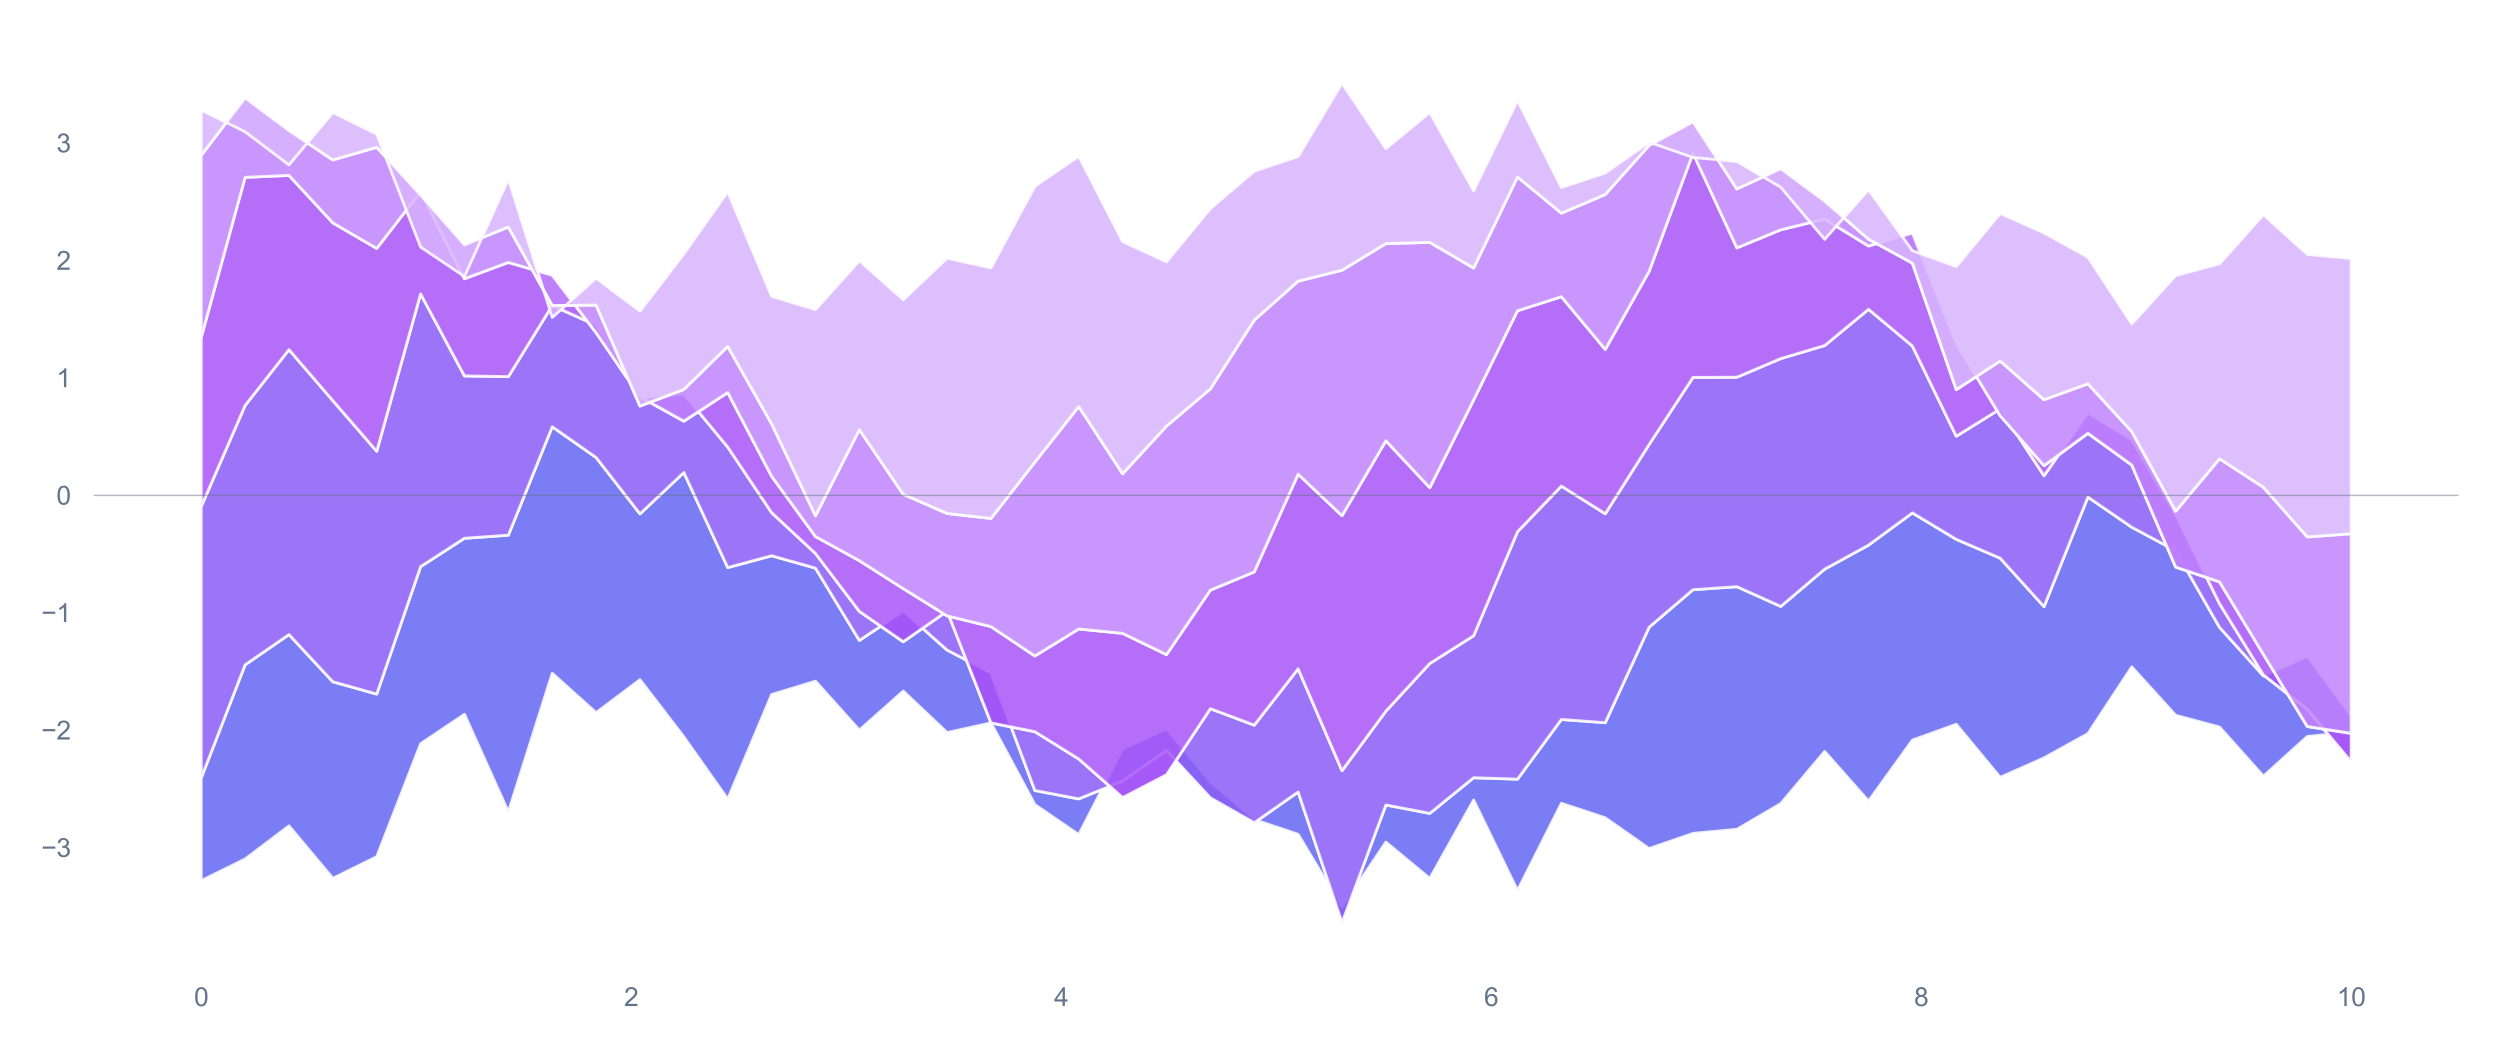 <?xml version="1.0" encoding="utf-8" standalone="no"?>
<!DOCTYPE svg PUBLIC "-//W3C//DTD SVG 1.1//EN"
  "http://www.w3.org/Graphics/SVG/1.1/DTD/svg11.dtd">
<svg xmlns:xlink="http://www.w3.org/1999/xlink" viewBox="0 0 871.201 366.791" xmlns="http://www.w3.org/2000/svg" version="1.1">
 <defs>
  <style type="text/css">*{stroke-linejoin: round; stroke-linecap: butt}</style>
 </defs>
 <g id="figure_1">
  <g id="patch_1">
   <path d="M 0 366.791 
L 871.201 366.791 
L 871.201 0 
L 0 0 
z
" style="fill: #ffffff"/>
  </g>
  <g id="axes_1">
   <g id="patch_2">
    <path d="M 32.661 336.16 
L 856.801 336.16 
L 856.801 14.4 
L 32.661 14.4 
z
" style="fill: #ffffff"/>
   </g>
   <g id="matplotlib.axis_1">
    <g id="xtick_1">
     <g id="line2d_1">
      <path d="M 70.122 336.16 
L 70.122 14.4 
" clip-path="url(#p1fc09c2323)" style="fill: none; stroke: #ffffff; stroke-width: 0.8; stroke-linecap: round"/>
     </g>
     <g id="text_1">
      <!-- 0 -->
      <g style="fill: #64748b" transform="translate(67.62 350.602) scale(0.09 -0.09)">
       <defs>
        <path id="ArialMT-30" d="M 266 2259 
Q 266 3072 433 3567 
Q 600 4063 929 4331 
Q 1259 4600 1759 4600 
Q 2128 4600 2406 4451 
Q 2684 4303 2865 4023 
Q 3047 3744 3150 3342 
Q 3253 2941 3253 2259 
Q 3253 1453 3087 958 
Q 2922 463 2592 192 
Q 2263 -78 1759 -78 
Q 1097 -78 719 397 
Q 266 969 266 2259 
z
M 844 2259 
Q 844 1131 1108 757 
Q 1372 384 1759 384 
Q 2147 384 2411 759 
Q 2675 1134 2675 2259 
Q 2675 3391 2411 3762 
Q 2147 4134 1753 4134 
Q 1366 4134 1134 3806 
Q 844 3388 844 2259 
z
" transform="scale(0.016)"/>
       </defs>
       <use xlink:href="#ArialMT-30"/>
      </g>
     </g>
    </g>
    <g id="xtick_2">
     <g id="line2d_2">
      <path d="M 219.966 336.16 
L 219.966 14.4 
" clip-path="url(#p1fc09c2323)" style="fill: none; stroke: #ffffff; stroke-width: 0.8; stroke-linecap: round"/>
     </g>
     <g id="text_2">
      <!-- 2 -->
      <g style="fill: #64748b" transform="translate(217.464 350.602) scale(0.09 -0.09)">
       <defs>
        <path id="ArialMT-32" d="M 3222 541 
L 3222 0 
L 194 0 
Q 188 203 259 391 
Q 375 700 629 1000 
Q 884 1300 1366 1694 
Q 2113 2306 2375 2664 
Q 2638 3022 2638 3341 
Q 2638 3675 2398 3904 
Q 2159 4134 1775 4134 
Q 1369 4134 1125 3890 
Q 881 3647 878 3216 
L 300 3275 
Q 359 3922 746 4261 
Q 1134 4600 1788 4600 
Q 2447 4600 2831 4234 
Q 3216 3869 3216 3328 
Q 3216 3053 3103 2787 
Q 2991 2522 2730 2228 
Q 2469 1934 1863 1422 
Q 1356 997 1212 845 
Q 1069 694 975 541 
L 3222 541 
z
" transform="scale(0.016)"/>
       </defs>
       <use xlink:href="#ArialMT-32"/>
      </g>
     </g>
    </g>
    <g id="xtick_3">
     <g id="line2d_3">
      <path d="M 369.81 336.16 
L 369.81 14.4 
" clip-path="url(#p1fc09c2323)" style="fill: none; stroke: #ffffff; stroke-width: 0.8; stroke-linecap: round"/>
     </g>
     <g id="text_3">
      <!-- 4 -->
      <g style="fill: #64748b" transform="translate(367.307 350.602) scale(0.09 -0.09)">
       <defs>
        <path id="ArialMT-34" d="M 2069 0 
L 2069 1097 
L 81 1097 
L 81 1613 
L 2172 4581 
L 2631 4581 
L 2631 1613 
L 3250 1613 
L 3250 1097 
L 2631 1097 
L 2631 0 
L 2069 0 
z
M 2069 1613 
L 2069 3678 
L 634 1613 
L 2069 1613 
z
" transform="scale(0.016)"/>
       </defs>
       <use xlink:href="#ArialMT-34"/>
      </g>
     </g>
    </g>
    <g id="xtick_4">
     <g id="line2d_4">
      <path d="M 519.653 336.16 
L 519.653 14.4 
" clip-path="url(#p1fc09c2323)" style="fill: none; stroke: #ffffff; stroke-width: 0.8; stroke-linecap: round"/>
     </g>
     <g id="text_4">
      <!-- 6 -->
      <g style="fill: #64748b" transform="translate(517.151 350.602) scale(0.09 -0.09)">
       <defs>
        <path id="ArialMT-36" d="M 3184 3459 
L 2625 3416 
Q 2550 3747 2413 3897 
Q 2184 4138 1850 4138 
Q 1581 4138 1378 3988 
Q 1113 3794 959 3422 
Q 806 3050 800 2363 
Q 1003 2672 1297 2822 
Q 1591 2972 1913 2972 
Q 2475 2972 2870 2558 
Q 3266 2144 3266 1488 
Q 3266 1056 3080 686 
Q 2894 316 2569 119 
Q 2244 -78 1831 -78 
Q 1128 -78 684 439 
Q 241 956 241 2144 
Q 241 3472 731 4075 
Q 1159 4600 1884 4600 
Q 2425 4600 2770 4297 
Q 3116 3994 3184 3459 
z
M 888 1484 
Q 888 1194 1011 928 
Q 1134 663 1356 523 
Q 1578 384 1822 384 
Q 2178 384 2434 671 
Q 2691 959 2691 1453 
Q 2691 1928 2437 2201 
Q 2184 2475 1800 2475 
Q 1419 2475 1153 2201 
Q 888 1928 888 1484 
z
" transform="scale(0.016)"/>
       </defs>
       <use xlink:href="#ArialMT-36"/>
      </g>
     </g>
    </g>
    <g id="xtick_5">
     <g id="line2d_5">
      <path d="M 669.497 336.16 
L 669.497 14.4 
" clip-path="url(#p1fc09c2323)" style="fill: none; stroke: #ffffff; stroke-width: 0.8; stroke-linecap: round"/>
     </g>
     <g id="text_5">
      <!-- 8 -->
      <g style="fill: #64748b" transform="translate(666.994 350.602) scale(0.09 -0.09)">
       <defs>
        <path id="ArialMT-38" d="M 1131 2484 
Q 781 2613 612 2850 
Q 444 3088 444 3419 
Q 444 3919 803 4259 
Q 1163 4600 1759 4600 
Q 2359 4600 2725 4251 
Q 3091 3903 3091 3403 
Q 3091 3084 2923 2848 
Q 2756 2613 2416 2484 
Q 2838 2347 3058 2040 
Q 3278 1734 3278 1309 
Q 3278 722 2862 322 
Q 2447 -78 1769 -78 
Q 1091 -78 675 323 
Q 259 725 259 1325 
Q 259 1772 486 2073 
Q 713 2375 1131 2484 
z
M 1019 3438 
Q 1019 3113 1228 2906 
Q 1438 2700 1772 2700 
Q 2097 2700 2305 2904 
Q 2513 3109 2513 3406 
Q 2513 3716 2298 3927 
Q 2084 4138 1766 4138 
Q 1444 4138 1231 3931 
Q 1019 3725 1019 3438 
z
M 838 1322 
Q 838 1081 952 856 
Q 1066 631 1291 507 
Q 1516 384 1775 384 
Q 2178 384 2440 643 
Q 2703 903 2703 1303 
Q 2703 1709 2433 1975 
Q 2163 2241 1756 2241 
Q 1359 2241 1098 1978 
Q 838 1716 838 1322 
z
" transform="scale(0.016)"/>
       </defs>
       <use xlink:href="#ArialMT-38"/>
      </g>
     </g>
    </g>
    <g id="xtick_6">
     <g id="line2d_6">
      <path d="M 819.34 336.16 
L 819.34 14.4 
" clip-path="url(#p1fc09c2323)" style="fill: none; stroke: #ffffff; stroke-width: 0.8; stroke-linecap: round"/>
     </g>
     <g id="text_6">
      <!-- 10 -->
      <g style="fill: #64748b" transform="translate(814.336 350.602) scale(0.09 -0.09)">
       <defs>
        <path id="ArialMT-31" d="M 2384 0 
L 1822 0 
L 1822 3584 
Q 1619 3391 1289 3197 
Q 959 3003 697 2906 
L 697 3450 
Q 1169 3672 1522 3987 
Q 1875 4303 2022 4600 
L 2384 4600 
L 2384 0 
z
" transform="scale(0.016)"/>
       </defs>
       <use xlink:href="#ArialMT-31"/>
       <use xlink:href="#ArialMT-30" transform="translate(55.615 0)"/>
      </g>
     </g>
    </g>
   </g>
   <g id="matplotlib.axis_2">
    <g id="ytick_1">
     <g id="line2d_7">
      <path d="M 32.661 295.407 
L 856.801 295.407 
" clip-path="url(#p1fc09c2323)" style="fill: none; stroke: #ffffff; stroke-width: 0.8; stroke-linecap: round"/>
     </g>
     <g id="text_7">
      <!-- −3 -->
      <g style="fill: #64748b" transform="translate(14.4 298.628) scale(0.09 -0.09)">
       <defs>
        <path id="ArialMT-2212" d="M 3381 1997 
L 356 1997 
L 356 2522 
L 3381 2522 
L 3381 1997 
z
" transform="scale(0.016)"/>
        <path id="ArialMT-33" d="M 269 1209 
L 831 1284 
Q 928 806 1161 595 
Q 1394 384 1728 384 
Q 2125 384 2398 659 
Q 2672 934 2672 1341 
Q 2672 1728 2419 1979 
Q 2166 2231 1775 2231 
Q 1616 2231 1378 2169 
L 1441 2663 
Q 1497 2656 1531 2656 
Q 1891 2656 2178 2843 
Q 2466 3031 2466 3422 
Q 2466 3731 2256 3934 
Q 2047 4138 1716 4138 
Q 1388 4138 1169 3931 
Q 950 3725 888 3313 
L 325 3413 
Q 428 3978 793 4289 
Q 1159 4600 1703 4600 
Q 2078 4600 2393 4439 
Q 2709 4278 2876 4000 
Q 3044 3722 3044 3409 
Q 3044 3113 2884 2869 
Q 2725 2625 2413 2481 
Q 2819 2388 3044 2092 
Q 3269 1797 3269 1353 
Q 3269 753 2831 336 
Q 2394 -81 1725 -81 
Q 1122 -81 723 278 
Q 325 638 269 1209 
z
" transform="scale(0.016)"/>
       </defs>
       <use xlink:href="#ArialMT-2212"/>
       <use xlink:href="#ArialMT-33" transform="translate(58.398 0)"/>
      </g>
     </g>
    </g>
    <g id="ytick_2">
     <g id="line2d_8">
      <path d="M 32.661 254.484 
L 856.801 254.484 
" clip-path="url(#p1fc09c2323)" style="fill: none; stroke: #ffffff; stroke-width: 0.8; stroke-linecap: round"/>
     </g>
     <g id="text_8">
      <!-- −2 -->
      <g style="fill: #64748b" transform="translate(14.4 257.705) scale(0.09 -0.09)">
       <use xlink:href="#ArialMT-2212"/>
       <use xlink:href="#ArialMT-32" transform="translate(58.398 0)"/>
      </g>
     </g>
    </g>
    <g id="ytick_3">
     <g id="line2d_9">
      <path d="M 32.661 213.56 
L 856.801 213.56 
" clip-path="url(#p1fc09c2323)" style="fill: none; stroke: #ffffff; stroke-width: 0.8; stroke-linecap: round"/>
     </g>
     <g id="text_9">
      <!-- −1 -->
      <g style="fill: #64748b" transform="translate(14.4 216.781) scale(0.09 -0.09)">
       <use xlink:href="#ArialMT-2212"/>
       <use xlink:href="#ArialMT-31" transform="translate(58.398 0)"/>
      </g>
     </g>
    </g>
    <g id="ytick_4">
     <g id="line2d_10">
      <path d="M 32.661 172.637 
L 856.801 172.637 
" clip-path="url(#p1fc09c2323)" style="fill: none; stroke: #ffffff; stroke-width: 0.8; stroke-linecap: round"/>
     </g>
     <g id="text_10">
      <!-- 0 -->
      <g style="fill: #64748b" transform="translate(19.657 175.858) scale(0.09 -0.09)">
       <use xlink:href="#ArialMT-30"/>
      </g>
     </g>
    </g>
    <g id="ytick_5">
     <g id="line2d_11">
      <path d="M 32.661 131.713 
L 856.801 131.713 
" clip-path="url(#p1fc09c2323)" style="fill: none; stroke: #ffffff; stroke-width: 0.8; stroke-linecap: round"/>
     </g>
     <g id="text_11">
      <!-- 1 -->
      <g style="fill: #64748b" transform="translate(19.657 134.934) scale(0.09 -0.09)">
       <use xlink:href="#ArialMT-31"/>
      </g>
     </g>
    </g>
    <g id="ytick_6">
     <g id="line2d_12">
      <path d="M 32.661 90.79 
L 856.801 90.79 
" clip-path="url(#p1fc09c2323)" style="fill: none; stroke: #ffffff; stroke-width: 0.8; stroke-linecap: round"/>
     </g>
     <g id="text_12">
      <!-- 2 -->
      <g style="fill: #64748b" transform="translate(19.657 94.011) scale(0.09 -0.09)">
       <use xlink:href="#ArialMT-32"/>
      </g>
     </g>
    </g>
    <g id="ytick_7">
     <g id="line2d_13">
      <path d="M 32.661 49.866 
L 856.801 49.866 
" clip-path="url(#p1fc09c2323)" style="fill: none; stroke: #ffffff; stroke-width: 0.8; stroke-linecap: round"/>
     </g>
     <g id="text_13">
      <!-- 3 -->
      <g style="fill: #64748b" transform="translate(19.657 53.087) scale(0.09 -0.09)">
       <use xlink:href="#ArialMT-33"/>
      </g>
     </g>
    </g>
   </g>
   <g id="FillBetweenPolyCollection_1">
    <defs>
     <path id="m7e93e150cd" d="M 70.122 -95.695 
L 70.122 -59.906 
L 85.412 -67.451 
L 100.703 -78.995 
L 115.993 -60.735 
L 131.283 -68.264 
L 146.573 -107.615 
L 161.863 -117.889 
L 177.153 -83.876 
L 192.444 -132.172 
L 207.734 -118.448 
L 223.024 -129.939 
L 238.314 -110.009 
L 253.604 -88.344 
L 268.894 -124.765 
L 284.185 -129.426 
L 299.475 -112.369 
L 314.765 -125.961 
L 330.055 -111.506 
L 345.345 -114.872 
L 360.635 -86.423 
L 375.926 -75.95 
L 391.216 -105.711 
L 406.506 -112.767 
L 421.796 -94.209 
L 437.086 -81.18 
L 452.376 -76.062 
L 467.667 -50.543 
L 482.957 -73.346 
L 498.247 -60.687 
L 513.537 -88.01 
L 528.827 -56.497 
L 544.117 -86.862 
L 559.408 -81.805 
L 574.698 -71.085 
L 589.988 -76.381 
L 605.278 -77.798 
L 620.568 -86.769 
L 635.858 -104.929 
L 651.149 -87.644 
L 666.439 -108.884 
L 681.729 -114.408 
L 697.019 -95.909 
L 712.309 -102.69 
L 727.599 -111.15 
L 742.89 -134.387 
L 758.18 -117.536 
L 773.47 -113.44 
L 788.76 -96.323 
L 804.05 -110.16 
L 819.34 -111.602 
L 819.34 -117.365 
L 819.34 -117.365 
L 804.05 -138.153 
L 788.76 -131.263 
L 773.47 -148.173 
L 758.18 -174.882 
L 742.89 -183.062 
L 727.599 -193.567 
L 712.309 -155.394 
L 697.019 -172.284 
L 681.729 -178.846 
L 666.439 -188.055 
L 651.149 -176.831 
L 635.858 -168.447 
L 620.568 -155.472 
L 605.278 -162.347 
L 589.988 -161.307 
L 574.698 -148.234 
L 559.408 -114.951 
L 544.117 -116.075 
L 528.827 -95.272 
L 513.537 -95.772 
L 498.247 -83.347 
L 482.957 -86.276 
L 467.667 -45.256 
L 452.376 -90.8 
L 437.086 -80.085 
L 421.796 -88.747 
L 406.506 -105.271 
L 391.216 -94.627 
L 375.926 -88.402 
L 360.635 -91.331 
L 345.345 -132.256 
L 330.055 -140.267 
L 314.765 -153.824 
L 299.475 -143.621 
L 284.185 -168.813 
L 268.894 -173.123 
L 253.604 -169.004 
L 238.314 -202.135 
L 223.024 -187.729 
L 207.734 -207.372 
L 192.444 -218.078 
L 177.153 -180.295 
L 161.863 -179.222 
L 146.573 -169.34 
L 131.283 -124.929 
L 115.993 -129.215 
L 100.703 -145.656 
L 85.412 -135.113 
L 70.122 -95.695 
z
" style="stroke: #ffffff; stroke-opacity: 0.85"/>
    </defs>
    <g clip-path="url(#p1fc09c2323)">
     <use xlink:href="#m7e93e150cd" x="0" y="366.791" style="fill: #6366f1; fill-opacity: 0.85; stroke: #ffffff; stroke-opacity: 0.85"/>
    </g>
   </g>
   <g id="FillBetweenPolyCollection_2">
    <defs>
     <path id="m563c2e433b" d="M 70.122 -190.272 
L 70.122 -95.695 
L 85.412 -135.113 
L 100.703 -145.656 
L 115.993 -129.215 
L 131.283 -124.929 
L 146.573 -169.34 
L 161.863 -179.222 
L 177.153 -180.295 
L 192.444 -218.078 
L 207.734 -207.372 
L 223.024 -187.729 
L 238.314 -202.135 
L 253.604 -169.004 
L 268.894 -173.123 
L 284.185 -168.813 
L 299.475 -143.621 
L 314.765 -153.824 
L 330.055 -140.267 
L 345.345 -132.256 
L 360.635 -91.331 
L 375.926 -88.402 
L 391.216 -94.627 
L 406.506 -105.271 
L 421.796 -88.747 
L 437.086 -80.085 
L 452.376 -90.8 
L 467.667 -45.256 
L 482.957 -86.276 
L 498.247 -83.347 
L 513.537 -95.772 
L 528.827 -95.272 
L 544.117 -116.075 
L 559.408 -114.951 
L 574.698 -148.234 
L 589.988 -161.307 
L 605.278 -162.347 
L 620.568 -155.472 
L 635.858 -168.447 
L 651.149 -176.831 
L 666.439 -188.055 
L 681.729 -178.846 
L 697.019 -172.284 
L 712.309 -155.394 
L 727.599 -193.567 
L 742.89 -183.062 
L 758.18 -174.882 
L 773.47 -148.173 
L 788.76 -131.263 
L 804.05 -138.153 
L 819.34 -117.365 
L 819.34 -101.319 
L 819.34 -101.319 
L 804.05 -119.545 
L 788.76 -131.588 
L 773.47 -156.433 
L 758.18 -187.392 
L 742.89 -213.516 
L 727.599 -222.938 
L 712.309 -201.01 
L 697.019 -224.283 
L 681.729 -214.782 
L 666.439 -246.214 
L 651.149 -259.003 
L 635.858 -246.378 
L 620.568 -241.842 
L 605.278 -235.345 
L 589.988 -235.272 
L 574.698 -211.93 
L 559.408 -187.757 
L 544.117 -197.406 
L 528.827 -181.508 
L 513.537 -145.256 
L 498.247 -135.579 
L 482.957 -118.979 
L 467.667 -98.22 
L 452.376 -133.722 
L 437.086 -114.096 
L 421.796 -119.836 
L 406.506 -96.791 
L 391.216 -88.841 
L 375.926 -102.302 
L 360.635 -111.813 
L 345.345 -114.876 
L 330.055 -153.837 
L 314.765 -143.151 
L 299.475 -153.743 
L 284.185 -173.924 
L 268.894 -188.154 
L 253.604 -210.998 
L 238.314 -229.481 
L 223.024 -228.214 
L 207.734 -253.431 
L 192.444 -260.331 
L 177.153 -235.546 
L 161.863 -235.792 
L 146.573 -264.385 
L 131.283 -209.555 
L 115.993 -227.184 
L 100.703 -244.949 
L 85.412 -225.498 
L 70.122 -190.272 
z
" style="stroke: #ffffff; stroke-opacity: 0.85"/>
    </defs>
    <g clip-path="url(#p1fc09c2323)">
     <use xlink:href="#m563c2e433b" x="0" y="366.791" style="fill: #8b5cf6; fill-opacity: 0.85; stroke: #ffffff; stroke-opacity: 0.85"/>
    </g>
   </g>
   <g id="FillBetweenPolyCollection_3">
    <defs>
     <path id="mcb488907af" d="M 70.122 -249.231 
L 70.122 -190.272 
L 85.412 -225.498 
L 100.703 -244.949 
L 115.993 -227.184 
L 131.283 -209.555 
L 146.573 -264.385 
L 161.863 -235.792 
L 177.153 -235.546 
L 192.444 -260.331 
L 207.734 -253.431 
L 223.024 -228.214 
L 238.314 -229.481 
L 253.604 -210.998 
L 268.894 -188.154 
L 284.185 -173.924 
L 299.475 -153.743 
L 314.765 -143.151 
L 330.055 -153.837 
L 345.345 -114.876 
L 360.635 -111.813 
L 375.926 -102.302 
L 391.216 -88.841 
L 406.506 -96.791 
L 421.796 -119.836 
L 437.086 -114.096 
L 452.376 -133.722 
L 467.667 -98.22 
L 482.957 -118.979 
L 498.247 -135.579 
L 513.537 -145.256 
L 528.827 -181.508 
L 544.117 -197.406 
L 559.408 -187.757 
L 574.698 -211.93 
L 589.988 -235.272 
L 605.278 -235.345 
L 620.568 -241.842 
L 635.858 -246.378 
L 651.149 -259.003 
L 666.439 -246.214 
L 681.729 -214.782 
L 697.019 -224.283 
L 712.309 -201.01 
L 727.599 -222.938 
L 742.89 -213.516 
L 758.18 -187.392 
L 773.47 -156.433 
L 788.76 -131.588 
L 804.05 -119.545 
L 819.34 -101.319 
L 819.34 -111.226 
L 819.34 -111.226 
L 804.05 -113.612 
L 788.76 -138.76 
L 773.47 -164.024 
L 758.18 -169.161 
L 742.89 -204.716 
L 727.599 -215.776 
L 712.309 -204.524 
L 697.019 -221.939 
L 681.729 -247.082 
L 666.439 -285.601 
L 651.149 -281.072 
L 635.858 -290.457 
L 620.568 -286.717 
L 605.278 -280.418 
L 589.988 -313.436 
L 574.698 -272.26 
L 559.408 -245.031 
L 544.117 -263.396 
L 528.827 -258.51 
L 513.537 -227.458 
L 498.247 -196.85 
L 482.957 -213.193 
L 467.667 -187.091 
L 452.376 -201.552 
L 437.086 -167.489 
L 421.796 -161.14 
L 406.506 -138.661 
L 391.216 -146.077 
L 375.926 -147.614 
L 360.635 -138.198 
L 345.345 -148.431 
L 330.055 -152.186 
L 314.765 -161.676 
L 299.475 -171.409 
L 284.185 -179.812 
L 268.894 -200.836 
L 253.604 -229.995 
L 238.314 -220.008 
L 223.024 -228.497 
L 207.734 -250.831 
L 192.444 -270.858 
L 177.153 -275.344 
L 161.863 -269.659 
L 146.573 -299.996 
L 131.283 -280.235 
L 115.993 -289.124 
L 100.703 -305.67 
L 85.412 -304.992 
L 70.122 -249.231 
z
" style="stroke: #ffffff; stroke-opacity: 0.85"/>
    </defs>
    <g clip-path="url(#p1fc09c2323)">
     <use xlink:href="#mcb488907af" x="0" y="366.791" style="fill: #a855f7; fill-opacity: 0.85; stroke: #ffffff; stroke-opacity: 0.85"/>
    </g>
   </g>
   <g id="FillBetweenPolyCollection_4">
    <defs>
     <path id="m248ae0a834" d="M 70.122 -312.638 
L 70.122 -249.231 
L 85.412 -304.992 
L 100.703 -305.67 
L 115.993 -289.124 
L 131.283 -280.235 
L 146.573 -299.996 
L 161.863 -269.659 
L 177.153 -275.344 
L 192.444 -270.858 
L 207.734 -250.831 
L 223.024 -228.497 
L 238.314 -220.008 
L 253.604 -229.995 
L 268.894 -200.836 
L 284.185 -179.812 
L 299.475 -171.409 
L 314.765 -161.676 
L 330.055 -152.186 
L 345.345 -148.431 
L 360.635 -138.198 
L 375.926 -147.614 
L 391.216 -146.077 
L 406.506 -138.661 
L 421.796 -161.14 
L 437.086 -167.489 
L 452.376 -201.552 
L 467.667 -187.091 
L 482.957 -213.193 
L 498.247 -196.85 
L 513.537 -227.458 
L 528.827 -258.51 
L 544.117 -263.396 
L 559.408 -245.031 
L 574.698 -272.26 
L 589.988 -313.436 
L 605.278 -280.418 
L 620.568 -286.717 
L 635.858 -290.457 
L 651.149 -281.072 
L 666.439 -285.601 
L 681.729 -247.082 
L 697.019 -221.939 
L 712.309 -204.524 
L 727.599 -215.776 
L 742.89 -204.716 
L 758.18 -169.161 
L 773.47 -164.024 
L 788.76 -138.76 
L 804.05 -113.612 
L 819.34 -111.226 
L 819.34 -180.797 
L 819.34 -180.797 
L 804.05 -179.688 
L 788.76 -196.976 
L 773.47 -206.924 
L 758.18 -188.632 
L 742.89 -216.394 
L 727.599 -233.051 
L 712.309 -227.51 
L 697.019 -240.99 
L 681.729 -231.005 
L 666.439 -275.064 
L 651.149 -283.463 
L 635.858 -296.694 
L 620.568 -308.01 
L 605.278 -300.963 
L 589.988 -324.333 
L 574.698 -316.145 
L 559.408 -299.012 
L 544.117 -292.516 
L 528.827 -305.114 
L 513.537 -273.397 
L 498.247 -282.337 
L 482.957 -281.906 
L 467.667 -272.64 
L 452.376 -268.82 
L 437.086 -255.238 
L 421.796 -231.271 
L 406.506 -218.319 
L 391.216 -201.71 
L 375.926 -225.117 
L 360.635 -205.758 
L 345.345 -186.13 
L 330.055 -187.857 
L 314.765 -194.534 
L 299.475 -217.045 
L 284.185 -187.056 
L 268.894 -219.109 
L 253.604 -246.068 
L 238.314 -231.089 
L 223.024 -225.273 
L 207.734 -260.487 
L 192.444 -260.251 
L 177.153 -287.687 
L 161.863 -281.479 
L 146.573 -298.853 
L 131.283 -315.468 
L 115.993 -311.058 
L 100.703 -321.281 
L 85.412 -332.702 
L 70.122 -312.638 
z
" style="stroke: #ffffff; stroke-opacity: 0.85"/>
    </defs>
    <g clip-path="url(#p1fc09c2323)">
     <use xlink:href="#m248ae0a834" x="0" y="366.791" style="fill: #c084fc; fill-opacity: 0.85; stroke: #ffffff; stroke-opacity: 0.85"/>
    </g>
   </g>
   <g id="FillBetweenPolyCollection_5">
    <defs>
     <path id="m4c32e16382" d="M 70.122 -328.402 
L 70.122 -312.638 
L 85.412 -332.702 
L 100.703 -321.281 
L 115.993 -311.058 
L 131.283 -315.468 
L 146.573 -298.853 
L 161.863 -281.479 
L 177.153 -287.687 
L 192.444 -260.251 
L 207.734 -260.487 
L 223.024 -225.273 
L 238.314 -231.089 
L 253.604 -246.068 
L 268.894 -219.109 
L 284.185 -187.056 
L 299.475 -217.045 
L 314.765 -194.534 
L 330.055 -187.857 
L 345.345 -186.13 
L 360.635 -205.758 
L 375.926 -225.117 
L 391.216 -201.71 
L 406.506 -218.319 
L 421.796 -231.271 
L 437.086 -255.238 
L 452.376 -268.82 
L 467.667 -272.64 
L 482.957 -281.906 
L 498.247 -282.337 
L 513.537 -273.397 
L 528.827 -305.114 
L 544.117 -292.516 
L 559.408 -299.012 
L 574.698 -316.145 
L 589.988 -324.333 
L 605.278 -300.963 
L 620.568 -308.01 
L 635.858 -296.694 
L 651.149 -283.463 
L 666.439 -275.064 
L 681.729 -231.005 
L 697.019 -240.99 
L 712.309 -227.51 
L 727.599 -233.051 
L 742.89 -216.394 
L 758.18 -188.632 
L 773.47 -206.924 
L 788.76 -196.976 
L 804.05 -179.688 
L 819.34 -180.797 
L 819.34 -276.706 
L 819.34 -276.706 
L 804.05 -278.148 
L 788.76 -291.985 
L 773.47 -274.868 
L 758.18 -270.772 
L 742.89 -253.921 
L 727.599 -277.158 
L 712.309 -285.618 
L 697.019 -292.399 
L 681.729 -273.9 
L 666.439 -279.425 
L 651.149 -300.664 
L 635.858 -283.38 
L 620.568 -301.539 
L 605.278 -310.51 
L 589.988 -311.928 
L 574.698 -317.223 
L 559.408 -306.504 
L 544.117 -301.446 
L 528.827 -331.811 
L 513.537 -300.298 
L 498.247 -327.621 
L 482.957 -314.963 
L 467.667 -337.765 
L 452.376 -312.246 
L 437.086 -307.128 
L 421.796 -294.099 
L 406.506 -275.541 
L 391.216 -282.597 
L 375.926 -312.358 
L 360.635 -301.885 
L 345.345 -273.436 
L 330.055 -276.802 
L 314.765 -262.347 
L 299.475 -275.939 
L 284.185 -258.882 
L 268.894 -263.543 
L 253.604 -299.964 
L 238.314 -278.299 
L 223.024 -258.369 
L 207.734 -269.86 
L 192.444 -256.137 
L 177.153 -304.433 
L 161.863 -270.419 
L 146.573 -280.693 
L 131.283 -320.045 
L 115.993 -327.573 
L 100.703 -309.313 
L 85.412 -320.858 
L 70.122 -328.402 
z
" style="stroke: #ffffff; stroke-opacity: 0.85"/>
    </defs>
    <g clip-path="url(#p1fc09c2323)">
     <use xlink:href="#m4c32e16382" x="0" y="366.791" style="fill: #d8b4fe; fill-opacity: 0.85; stroke: #ffffff; stroke-opacity: 0.85"/>
    </g>
   </g>
   <g id="line2d_14">
    <path d="M 32.661 172.637 
L 856.801 172.637 
" clip-path="url(#p1fc09c2323)" style="fill: none; stroke: #64748b; stroke-opacity: 0.5; stroke-width: 0.5; stroke-linecap: round"/>
   </g>
  </g>
 </g>
 <defs>
  <clipPath id="p1fc09c2323">
   <rect x="32.661" y="14.4" width="824.14" height="321.76"/>
  </clipPath>
 </defs>
</svg>
